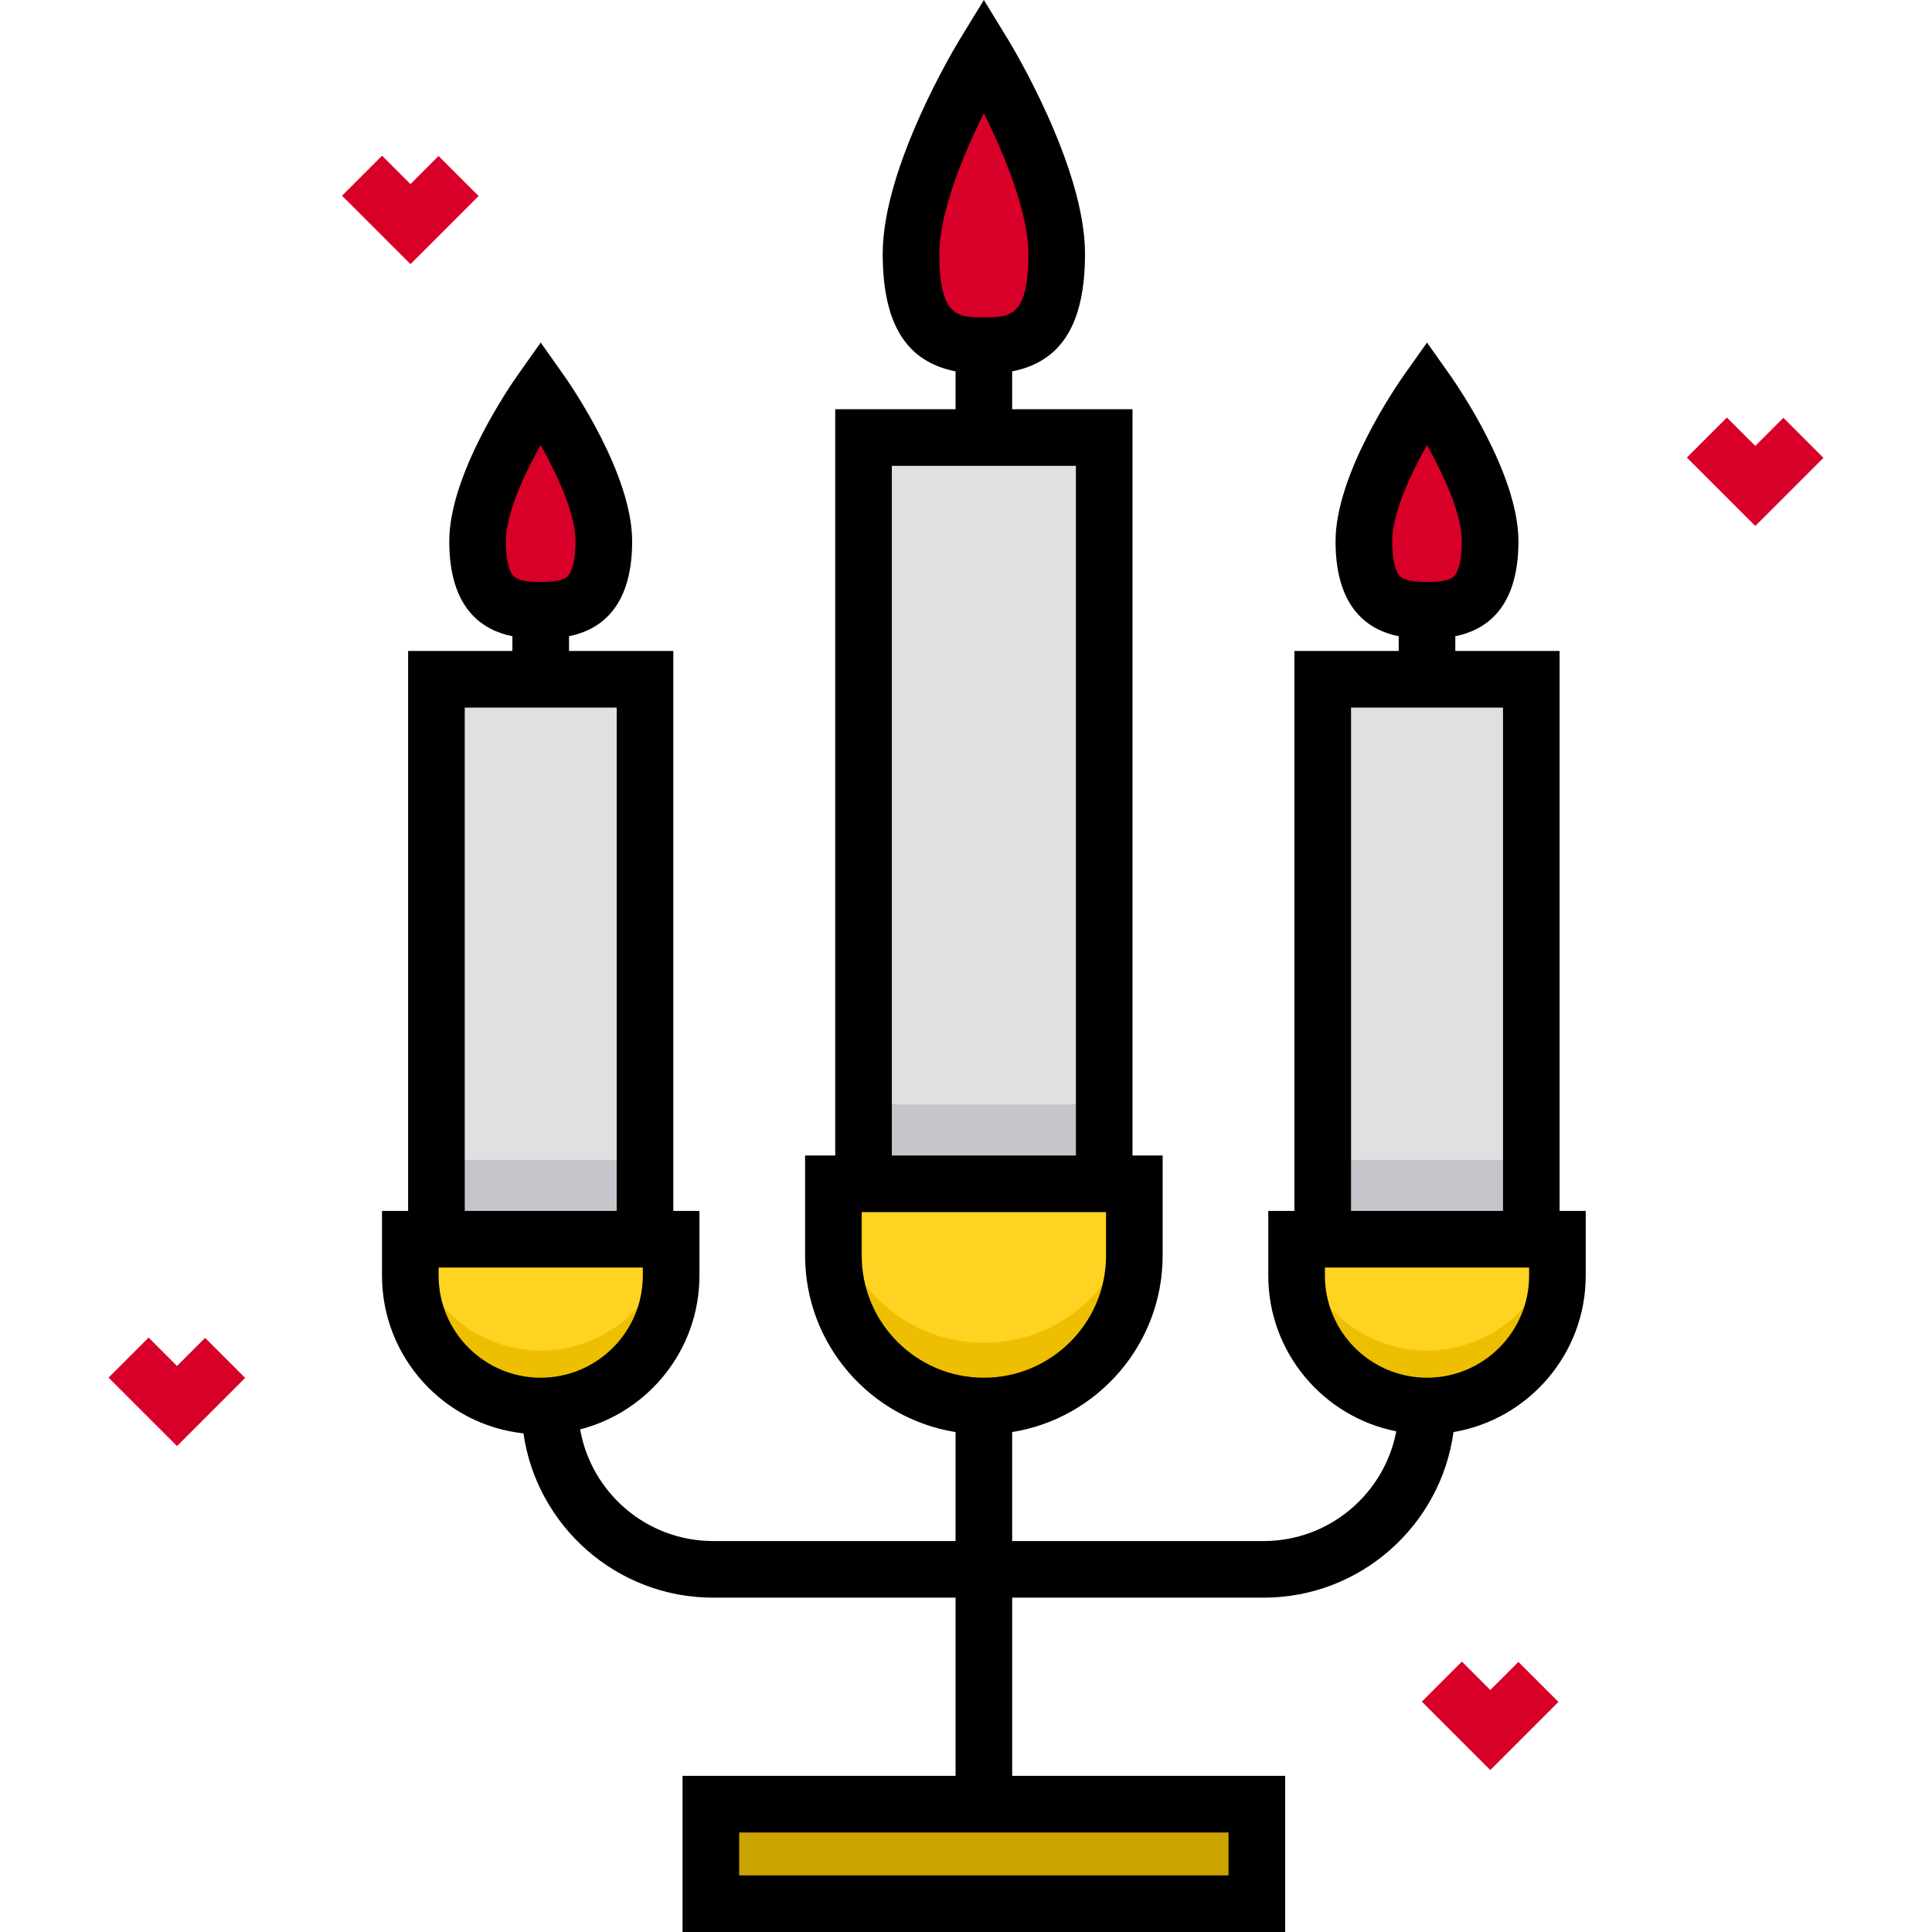 <?xml version="1.0" encoding="iso-8859-1"?>
<!-- Uploaded to: SVG Repo, www.svgrepo.com, Generator: SVG Repo Mixer Tools -->
<svg version="1.1" id="Layer_1" xmlns="http://www.w3.org/2000/svg" xmlns:xlink="http://www.w3.org/1999/xlink" 
	 viewBox="0 0 512 512" xml:space="preserve">
<path style="fill:#FED322;" d="M220.855,313.714v2.265v16.749c0,22.025,17.855,39.88,39.88,39.88s39.88-17.855,39.88-39.88v-16.749
	v-2.265H220.855z"/>
<rect x="228.84" y="115.96" style="fill:#E0E0E2;" width="63.782" height="197.762"/>
<rect x="228.84" y="292.677" style="fill:#C6C5CB;" width="63.84" height="21.036"/>
<g>
	<rect x="350.532" y="180.007" style="fill:#E0E0E2;" width="55.274" height="148.399"/>
	<rect x="115.66" y="180.007" style="fill:#E0E0E2;" width="55.274" height="148.399"/>
</g>
<g>
	<rect x="115.66" y="307.37" style="fill:#C6C5CB;" width="55.274" height="21.036"/>
	<rect x="350.532" y="307.37" style="fill:#C6C5CB;" width="55.274" height="21.036"/>
</g>
<path style="fill:#EEBF00;" d="M260.735,355.859L260.735,355.859c-22.025,0-39.88-17.855-39.88-39.88v16.749
	c0,22.025,17.855,39.88,39.88,39.88l0,0c22.026,0,39.88-17.855,39.88-39.88v-16.749C300.615,338.003,282.76,355.859,260.735,355.859
	z"/>
<g>
	<path style="fill:#FED322;" d="M177.483,328.412h-68.375h-0.373v9.636c0,19.087,15.473,34.56,34.56,34.56
		c19.087,0,34.56-15.473,34.56-34.56v-9.636H177.483z"/>
	<path style="fill:#FED322;" d="M412.361,328.412h-68.375h-0.373v9.636c0,19.087,15.473,34.56,34.56,34.56l0,0
		c19.087,0,34.56-15.473,34.56-34.56v-9.636H412.361z"/>
</g>
<g>
	<path style="fill:#EEBF00;" d="M378.174,357.91L378.174,357.91c-17.367,0-31.737-12.811-34.187-29.498h-0.373v9.636
		c0,19.087,15.473,34.56,34.56,34.56l0,0c19.087,0,34.56-15.473,34.56-34.56v-9.636h-0.373
		C409.911,345.098,395.54,357.91,378.174,357.91z"/>
	<path style="fill:#EEBF00;" d="M143.295,357.91L143.295,357.91c-17.367,0-31.737-12.811-34.187-29.498h-0.373v9.636
		c0,19.087,15.473,34.56,34.56,34.56l0,0c19.087,0,34.56-15.473,34.56-34.56v-9.636h-0.373
		C175.033,345.098,160.662,357.91,143.295,357.91z"/>
</g>
<rect x="188.389" y="478.115" style="fill:#CBA400;" width="144.698" height="26.381"/>
<path style="fill:#D80029;" d="M280.041,67.238c0-21.326-19.307-52.868-19.307-52.868s-19.306,31.542-19.306,52.868
	s8.644,24.359,19.307,24.359C271.398,91.597,280.041,88.563,280.041,67.238z"/>
<path style="fill:#FFA834;" d="M394.902,143.45c0-16.003-16.731-39.673-16.731-39.673s-16.731,23.67-16.731,39.673
	s7.491,18.28,16.731,18.28C387.411,161.729,394.902,159.453,394.902,143.45z"/>
<g>
	<path style="fill:#D80029;" d="M160.024,143.45c0-16.003-16.731-39.673-16.731-39.673s-16.731,23.67-16.731,39.673
		s7.491,18.28,16.731,18.28C152.534,161.729,160.024,159.453,160.024,143.45z"/>
	<polygon style="fill:#D80029;" points="108.774,70.007 90.64,51.872 101.249,41.264 108.774,48.789 116.223,41.341 126.831,51.952 
			"/>
	<polygon style="fill:#D80029;" points="465.17,139.395 447.034,121.261 457.645,110.651 465.17,118.177 472.618,110.729 
		483.227,121.338 	"/>
	<polygon style="fill:#D80029;" points="46.908,383.217 28.773,365.083 39.383,354.473 46.908,361.999 54.355,354.551 
		64.966,365.159 	"/>
	<polygon style="fill:#D80029;" points="394.94,469.084 376.807,450.95 387.416,440.34 394.94,447.865 402.39,440.417 
		412.998,451.027 	"/>
	<path style="fill:#D80029;" d="M394.902,143.45c0-16.003-16.731-39.673-16.731-39.673s-16.731,23.67-16.731,39.673
		s7.491,18.28,16.731,18.28C387.411,161.729,394.902,159.453,394.902,143.45z"/>
</g>
<path d="M108.157,172.507V320.91h-6.924v17.138c0,21.646,16.438,39.519,37.486,41.808c3.529,24.582,24.719,43.539,50.262,43.539
	h64.251v47.219h-72.349V512h159.702v-41.385h-72.349v-47.219h66.651c25.662,0,46.925-19.135,50.306-43.882
	c19.861-3.353,35.041-20.664,35.041-41.465V320.91h-6.923V172.507h-27.637v-3.896c7.489-1.524,16.729-6.809,16.729-25.162
	c0-17.871-16.254-41.382-18.109-44.004l-6.126-8.666l-6.126,8.666c-1.854,2.622-18.108,26.133-18.108,44.004
	c0,18.357,9.244,23.64,16.733,25.163v3.895h-27.636V320.91h-6.924v17.138c0,20.407,14.612,37.461,33.921,41.264
	c-3.149,16.536-17.706,29.08-35.144,29.08h-66.651V379.51c22.574-3.607,39.88-23.209,39.88-46.782v-26.516h-7.989V108.454h-31.891
	V98.419c13.125-2.589,19.307-12.672,19.307-31.181c0-23.172-19.576-55.423-20.41-56.784L260.735,0l-6.398,10.454
	c-0.834,1.36-20.41,33.612-20.41,56.784c0,18.509,6.182,28.592,19.307,31.181v10.036h-31.891v197.758h-7.988v26.516
	c0,23.574,17.307,43.175,39.879,46.782v28.882h-64.251c-17.621,0-32.296-12.805-35.237-29.597
	c18.155-4.658,31.613-21.161,31.613-40.747V320.91h-6.924V172.507h-27.636v-3.896c7.489-1.524,16.729-6.809,16.729-25.162
	c0-17.871-16.254-41.382-18.109-44.004l-6.126-8.666l-6.126,8.666c-1.854,2.622-18.108,26.133-18.108,44.004
	c0,18.357,9.244,23.64,16.733,25.163v3.895H108.157z M368.942,143.45c0-7.279,4.741-17.566,9.217-25.505
	c4.451,7.927,9.241,18.29,9.241,25.505c0,4.772-0.821,8.206-2.253,9.421c-1.091,0.926-3.309,1.356-6.978,1.356
	c-3.669,0-5.886-0.431-6.977-1.356C369.764,151.656,368.942,148.223,368.942,143.45z M358.04,187.511h40.27V320.91h-40.27V187.511z
	 M351.116,338.048v-2.135h54.116v2.135c0,14.92-12.138,27.058-27.058,27.058S351.116,352.968,351.116,338.048z M248.93,67.238
	c0-10.849,6.262-26.097,11.805-37.226c5.543,11.13,11.805,26.377,11.805,37.226c0,16.858-4.951,16.858-11.805,16.858
	C253.881,84.096,248.93,84.095,248.93,67.238z M236.346,123.458h48.779v182.754h-48.779V123.458z M228.357,332.728v-11.512h64.756
	v11.512c0,17.854-14.525,32.378-32.378,32.378S228.357,350.581,228.357,332.728z M325.582,485.619v11.377H195.888v-11.377H325.582z
	 M170.354,338.048c0,14.92-12.138,27.058-27.058,27.058s-27.058-12.138-27.058-27.058v-2.135h54.116V338.048z M134.064,143.45
	c0-7.279,4.741-17.566,9.217-25.505c4.451,7.927,9.241,18.29,9.241,25.505c0,4.772-0.821,8.206-2.253,9.421
	c-1.091,0.926-3.309,1.356-6.978,1.356s-5.886-0.431-6.977-1.356C134.885,151.656,134.064,148.223,134.064,143.45z M163.43,187.511
	V320.91h-40.269V187.511H163.43z"/>
</svg>